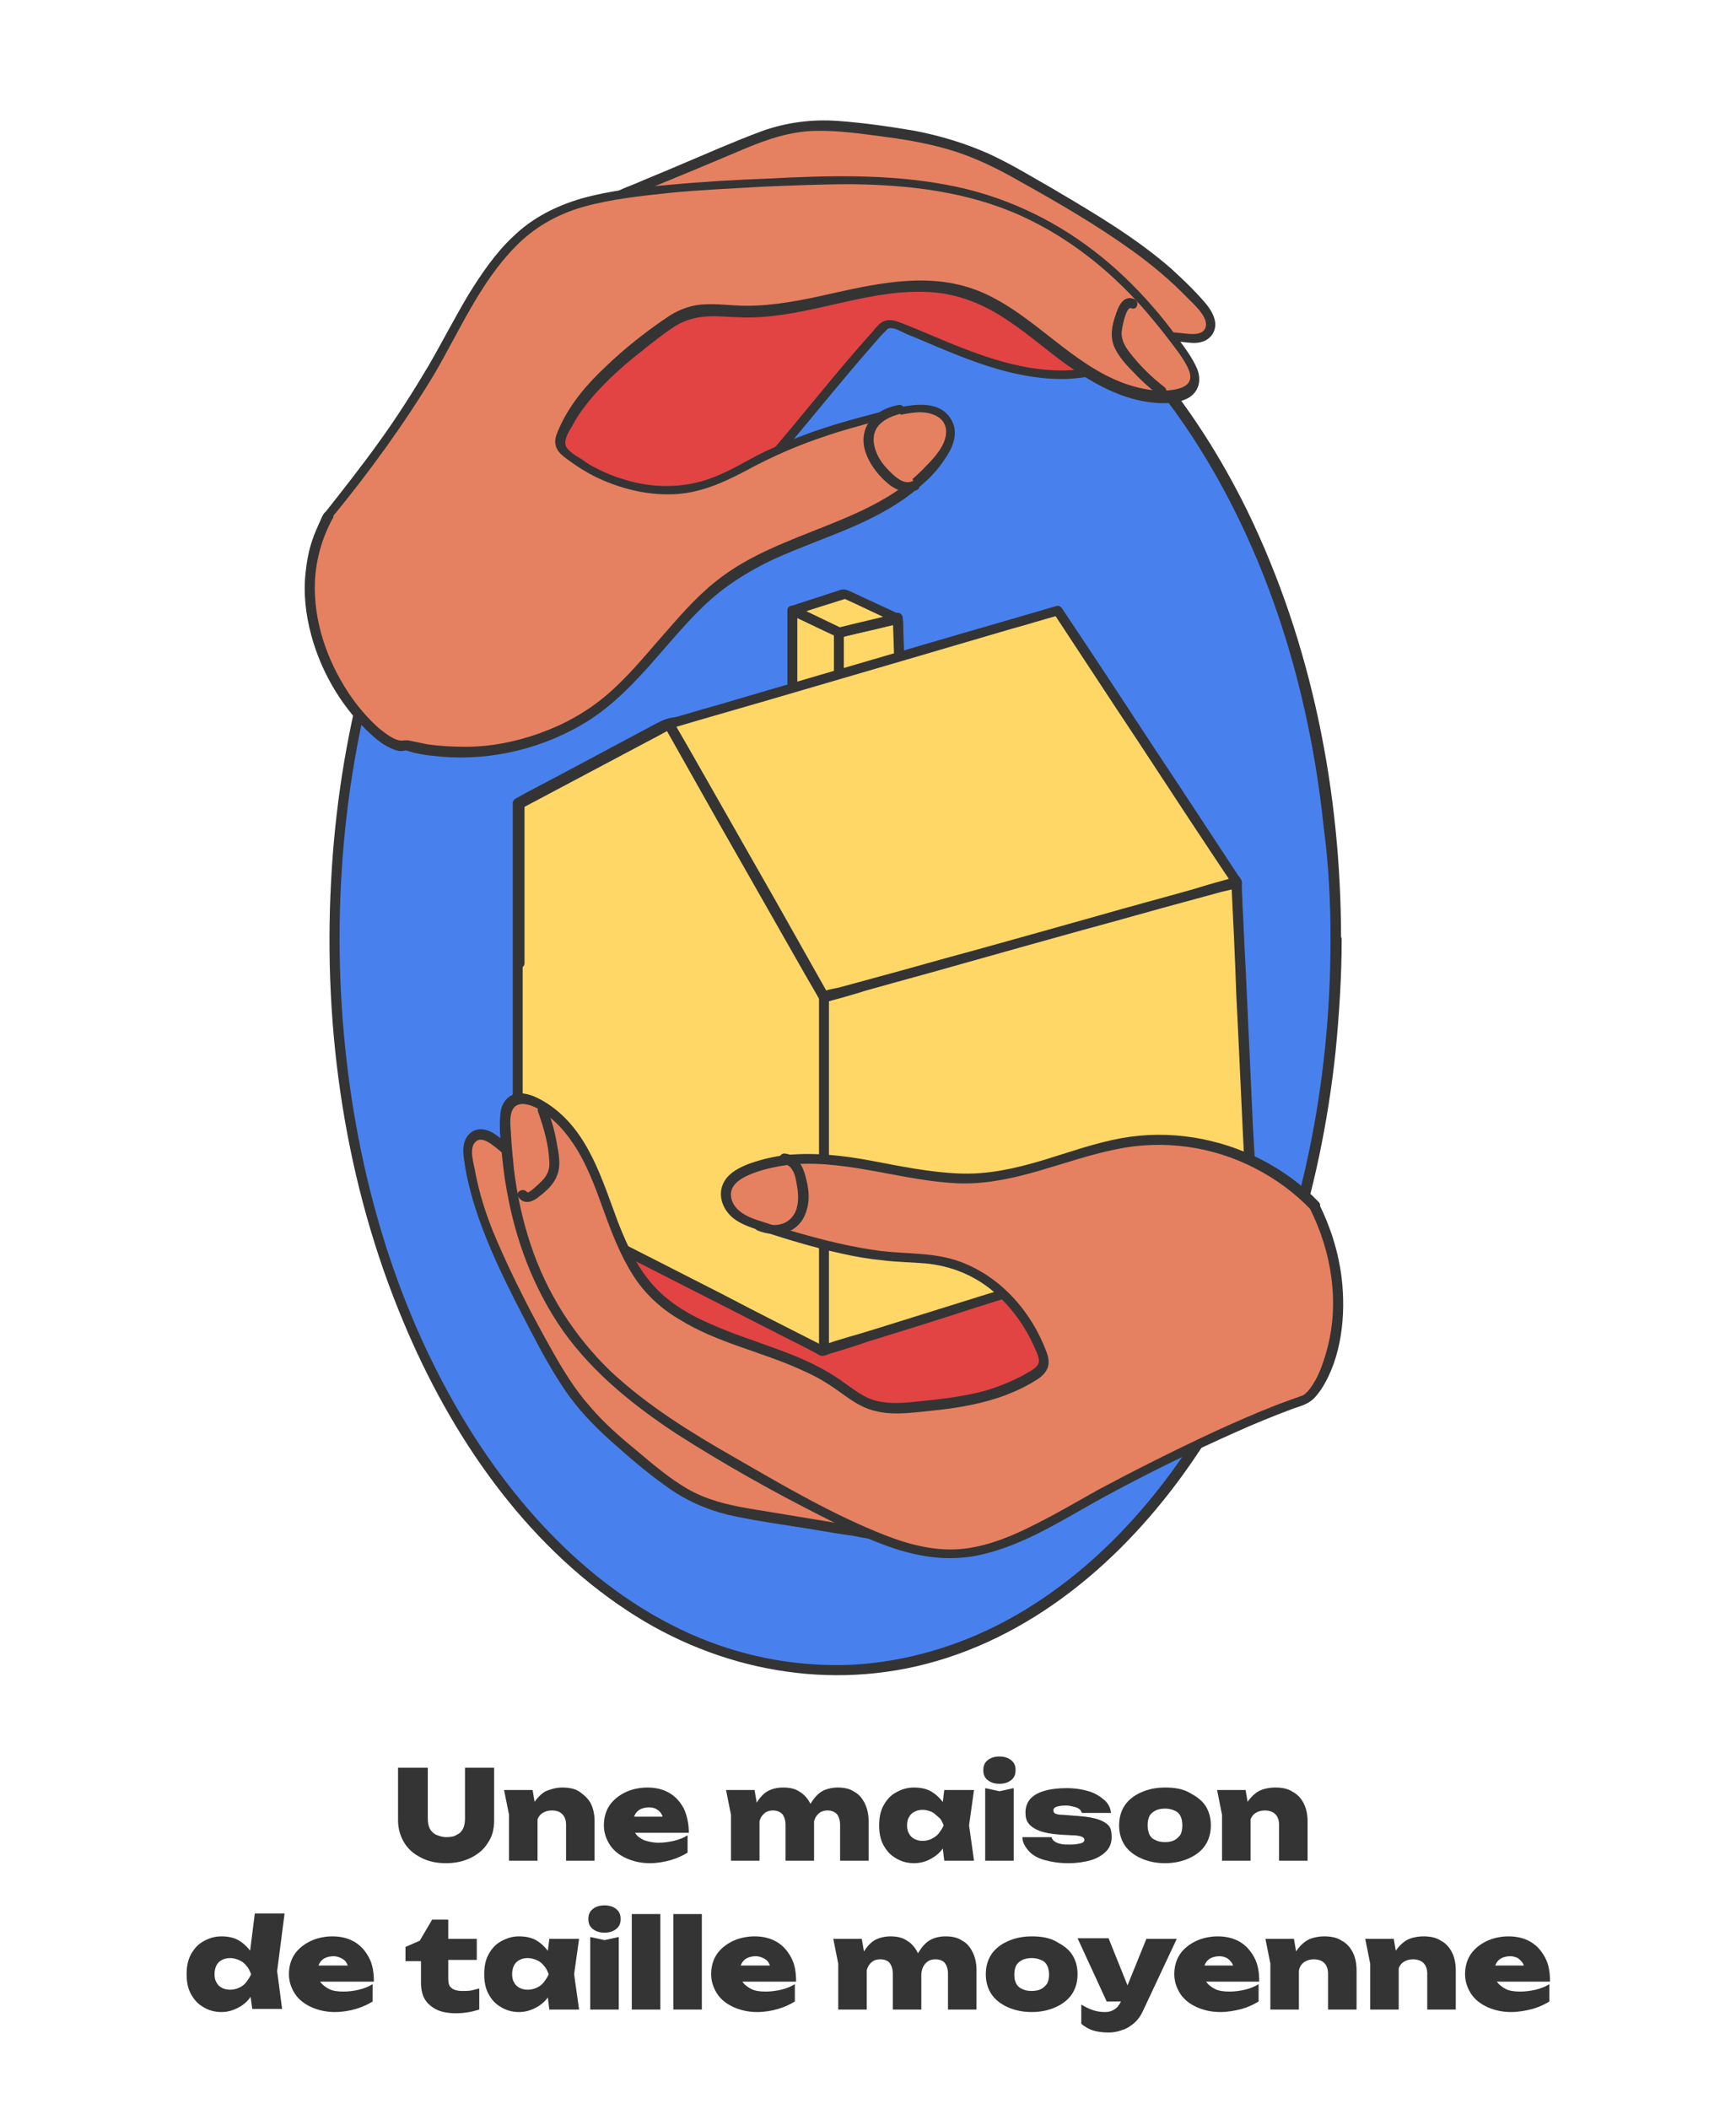<?xml version="1.0" encoding="UTF-8"?>
<!-- Generator: Adobe Illustrator 27.9.1, SVG Export Plug-In . SVG Version: 6.00 Build 0)  -->
<svg xmlns="http://www.w3.org/2000/svg" xmlns:xlink="http://www.w3.org/1999/xlink" version="1.1" id="Calque_1" x="0px" y="0px" viewBox="0 0 280 340" style="enable-background:new 0 0 280 340;" xml:space="preserve">
<style type="text/css">
	.st0{fill:#4881EE;}
	.st1{fill:#343434;}
	.st2{fill:#E24343;}
	.st3{fill:#E58161;}
	.st4{fill:#FED767;}
</style>
<g id="Calque_6">
	<ellipse class="st0" cx="134.7" cy="151.4" rx="80.7" ry="118"></ellipse>
	<path class="st1" d="M214.6,151.4c0,23.3-4.6,46.8-14.8,67.8c-8.3,17.1-20.7,33.1-37.7,42.2c-7.5,4-15.9,6.5-24.5,7   c-8.5,0.4-16.9-1.1-24.7-4.3c-17.4-7.2-30.8-22.1-39.9-38.3c-11.2-19.9-16.8-42.8-18-65.6c-1.2-23.5,2.3-47.5,11.2-69.3   c7.4-18,19-35.3,35.5-46.3c7.2-4.8,15.2-8.2,23.7-9.6c8.4-1.4,17.2-0.8,25.3,1.6c17.6,5.3,31.7,18.7,41.6,33.8   c12.2,18.7,18.9,40.8,21.2,63C214.3,139.4,214.6,145.4,214.6,151.4c0,1.1,1.7,1.1,1.7,0c0-23.7-4.7-47.6-15.1-69   c-8.5-17.3-21.2-33.5-38.4-42.7c-7.7-4.1-16.1-6.6-24.8-7.1c-8.8-0.5-17.6,1.1-25.7,4.5c-17.7,7.4-31.2,22.3-40.5,38.7   C60.4,96,54.6,119.1,53.4,142.1c-1.3,24.1,2.3,48.8,11.7,71.1c7.6,18.2,19.4,35.5,36.1,46.5c14.7,9.7,32.8,13.1,49.9,8.1   c18.1-5.3,32.6-18.9,42.7-34.4c12.4-18.9,19.2-41.3,21.6-63.7c0.6-6.1,1-12.2,1-18.3C216.3,150.3,214.6,150.3,214.6,151.4   L214.6,151.4z"></path>
</g>
<g id="Calque_1_00000035500014810659674630000016340722993151081141_">
	<path class="st2" d="M177,59.9c-5.5,1.3-11.3,0.5-16.7-1.1c-5.4-1.6-10.5-4.1-15.8-6.1c-0.4-0.2-0.9-0.3-1.3-0.2   c-0.5,0.1-0.8,0.4-1.2,0.7c-2,1.9-21.2,25.4-23.2,27.2L84.4,91.3L73.8,66.6l18-29.6l73.7,0.4C165.5,37.3,177,59.9,177,59.9z"></path>
	<path class="st1" d="M176.8,59.1c-7.3,1.7-14.7-0.3-21.6-3c-3.4-1.3-6.8-2.9-10.3-4.2c-1.4-0.5-2.4-0.4-3.4,0.7   c-0.2,0.2-0.4,0.4-0.6,0.7c-4.7,5.2-9.1,10.7-13.6,16.1c-2.3,2.7-4.5,5.4-6.8,8.1c-0.6,0.7-1.3,1.4-1.9,2.1c-0.3,0.4-0.1,0,0.1,0   c0,0-0.1,0-0.1,0c-0.2,0-0.4,0.1-0.6,0.2c-5.8,1.8-11.6,3.7-17.4,5.5l-10.3,3.3c-1.9,0.6-4,1.1-5.8,1.8c-0.1,0-0.2,0.1-0.3,0.1   l0.9,0.4c-3.1-7.2-6.2-14.4-9.2-21.6c-0.4-1-0.9-2.1-1.3-3.1V67c2-3.3,4-6.6,6.1-10c3.2-5.3,6.5-10.7,9.7-16   c0.7-1.2,1.5-2.4,2.2-3.7l-0.7,0.4c2.4,0,4.9,0,7.3,0l17.6,0.1c7.1,0,14.2,0.1,21.2,0.1l18.5,0.1l6,0c0.9,0,2,0.2,2.9,0   c0,0,0.1,0,0.1,0l-0.7-0.4c3.4,6.6,6.7,13.2,10.1,19.7c0.5,0.9,1,1.9,1.4,2.8c0.5,0.9,1.8,0.1,1.4-0.8c-3.4-6.6-6.7-13.2-10.1-19.7   c-0.5-0.9-1-1.9-1.4-2.8c-0.1-0.2-0.4-0.4-0.7-0.4c-2.1,0-4.2,0-6.3,0l-15.5-0.1c-6.5,0-13-0.1-19.5-0.1c-6.1,0-12.2-0.1-18.3-0.1   l-12-0.1c-0.6,0-1.3-0.1-2,0c-0.9,0.1-1.5,1.8-1.9,2.4c-3,4.9-6,9.9-9,14.8c-2.5,4.1-5,8.2-7.5,12.4c-0.3,0.4-0.4,0.7-0.3,1.2   c0.1,0.4,0.4,0.8,0.5,1.2c1,2.3,2,4.6,3,6.9c2.2,5.2,4.4,10.4,6.7,15.6c0.1,0.3,0.3,0.7,0.4,1c0.1,0.3,0.6,0.5,0.9,0.4   c4.6-1.4,9.1-2.9,13.7-4.3c6.3-2,12.7-4,19-6c0.6-0.2,1.2-0.3,1.7-0.6c0.5-0.2,0.9-0.6,1.2-1.1c2-2.2,3.9-4.5,5.8-6.8   c4.9-5.8,9.7-11.8,14.7-17.5c0.6-0.7,1.1-1.3,1.8-2c0.2-0.2,0.4-0.4,0.6-0.6c0.8-0.4,2.2,0.5,2.9,0.8c1.7,0.7,3.4,1.4,5,2.1   c6.7,2.8,13.6,5.4,21,5.2c1.7-0.1,3.4-0.3,5.1-0.7C178.2,60.4,177.8,58.9,176.8,59.1L176.8,59.1z"></path>
	<path class="st3" d="M189,54.3c1.1-0.1,2.1,0.2,3.2,0.2s2.3-0.2,2.8-1.1c0.8-1.3-0.2-2.9-1.2-4c-6.6-7.8-15.6-13.1-24.4-18.2   c-5-2.9-10-5.8-15.4-7.6c-4.3-1.4-8.9-2-13.4-2.6c-4.1-0.5-8.3-1.1-12.4-0.4c-3.2,0.5-6.2,1.8-9.1,3c-6.1,2.5-12.1,5-18.2,7.6   c-0.9,0.4-1.9,0.8-2.4,1.8"></path>
	<path class="st1" d="M189,55.1c1.8-0.2,3.5,0.6,5.2-0.1c1.4-0.6,2.1-2,1.7-3.5c-0.4-1.6-1.7-2.9-2.8-4.1c-1.3-1.4-2.7-2.7-4.1-4   c-5.7-5-12.3-8.9-18.9-12.8c-3.5-2-6.9-4.1-10.6-5.8c-3.8-1.7-7.8-2.9-11.9-3.7c-4.1-0.7-8.3-1.3-12.4-1.6   c-4.2-0.3-8.2,0.2-12.2,1.6c-4.6,1.7-9.1,3.7-13.6,5.6c-2.3,1-4.6,1.9-6.9,2.9c-1.6,0.7-3.7,1.2-4.7,2.9c-0.5,0.9,0.9,1.7,1.4,0.8   c0.4-0.7,1.1-1,1.7-1.3c1-0.4,1.9-0.8,2.9-1.2c1.8-0.8,3.6-1.5,5.5-2.3c3.7-1.5,7.4-3.1,11-4.6c3.6-1.5,7.2-2.7,11.1-2.8   c3.9-0.1,7.8,0.5,11.6,1c3.8,0.5,7.6,1.2,11.3,2.4c3.6,1.2,7,2.9,10.3,4.8c6.1,3.4,12.3,7,18,11.1c3.2,2.3,6.2,4.8,9,7.7   c1,1,3.5,3.2,2.8,4.8c-0.7,1.7-4,0.6-5.4,0.7C188,53.6,188,55.2,189,55.1L189,55.1L189,55.1z"></path>
	<path class="st3" d="M81.9,185.3c-0.9-0.4-1.6-1.2-2.4-1.7c-0.8-0.6-1.9-0.9-2.8-0.5c-1.2,0.6-1.3,2.4-1.1,3.8   c1.4,9.4,5.9,18,10.3,26.4c2.5,4.7,5,9.5,8.5,13.6c2.7,3.2,6,6,9.3,8.6c3,2.5,6,5,9.6,6.4c2.8,1.1,5.7,1.6,8.7,2.1   c6,1,12.1,2,18.1,3c0.9,0.2,2,0.3,2.7-0.2"></path>
	<path class="st1" d="M82.3,184.6c-1.5-0.8-2.5-2.2-4.3-2.5c-1.3-0.2-2.5,0.5-3,1.8c-0.5,1.3-0.2,2.7,0,4.1c0.3,1.9,0.8,3.8,1.3,5.6   c2.2,7.3,5.7,14.1,9.2,20.8c1.7,3.3,3.5,6.6,5.6,9.7c2.1,3.1,4.7,5.8,7.5,8.3c2.8,2.5,5.7,5,8.8,7.2c3,2.2,6.3,3.7,9.9,4.6   c4.4,1,8.9,1.6,13.3,2.3c2.3,0.4,4.6,0.8,6.9,1.1c1.8,0.3,3.9,1,5.7,0.1c0.9-0.5,0.1-1.8-0.8-1.4c-0.8,0.4-1.7,0.2-2.5,0.1   c-1-0.2-1.9-0.3-2.9-0.5c-1.8-0.3-3.6-0.6-5.4-0.9c-3.6-0.6-7.2-1.2-10.9-1.8c-3.5-0.6-6.8-1.4-9.9-3.2c-2.9-1.7-5.6-4-8.2-6.2   c-2.7-2.2-5.3-4.5-7.5-7.1c-2.3-2.6-4.1-5.5-5.8-8.5c-3.4-6-6.6-12.2-9.3-18.5c-1.5-3.5-2.7-7.2-3.4-11c-0.2-1.2-1-3.6,0.1-4.6   c1.3-1.3,3.6,1.4,4.7,2C82.4,186.4,83.2,185.1,82.3,184.6L82.3,184.6L82.3,184.6z"></path>
	<path class="st2" d="M94.1,186.8c5,1.6,9.2,5.2,12.6,9.1c3.5,4,6.3,8.4,9.5,12.6c0.2,0.3,0.5,0.7,0.9,0.8c0.4,0.2,0.9,0.1,1.3,0   c2.5-0.5,59.8-7.5,62.3-8l8.8,29.6c0,0-30.3,8.5-31,9.5c-0.7,1.1-26.1-7.4-26.1-7.4l-29.6-17.6"></path>
	<path class="st1" d="M93.9,187.5c5.6,1.9,9.9,6,13.6,10.5c2.1,2.6,3.9,5.3,5.9,8c0.8,1.2,1.7,2.6,2.7,3.6c0.8,0.7,1.6,0.7,2.6,0.5   c3.3-0.6,6.7-0.9,10.2-1.4c6.6-0.8,13.3-1.7,19.9-2.5c6.7-0.8,13.5-1.7,20.2-2.5c2.5-0.3,4.9-0.6,7.4-0.9c1.4-0.2,2.8-0.3,4.2-0.6   c0.1,0,0.2,0,0.4-0.1l-1-0.6c2.6,8.6,5.1,17.3,7.7,25.9c0.4,1.2,0.7,2.4,1.1,3.7l0.6-1c-6.2,1.7-12.4,3.5-18.6,5.4   c-3.5,1-7.1,2.1-10.5,3.3c-0.8,0.3-1.6,0.5-2.2,1c-0.4,0.3,0.1,0,0.2-0.1c0,0,0.1,0,0.1,0c-0.1-0.1-0.4,0-0.5,0   c-0.3,0-1-0.2-1.5-0.3c-7.5-1.7-14.9-4.3-22.2-6.7c-0.4-0.1-0.8-0.3-1.2-0.4c-0.1,0-0.2,0-0.2-0.1c-0.1,0,0.3,0.1,0.1,0   c-0.6-0.4-1.2-0.7-1.8-1.1c-3-1.8-6.1-3.6-9.1-5.4c-6.1-3.6-12.2-7.2-18.2-10.9c-0.1-0.1-0.2-0.1-0.4-0.2c-0.9-0.5-1.7,0.8-0.8,1.4   c5.3,3.2,10.7,6.3,16,9.5c3.4,2,6.8,4.1,10.2,6.1c1.2,0.7,2.5,1.7,3.9,2.2c7,2.4,14.1,4.7,21.2,6.5c1.3,0.3,2.7,0.7,4,0.9   c0.4,0,0.8,0.1,1.1-0.1c0.1,0,0.1-0.1,0.2-0.2c0.3-0.2,0,0-0.1,0c0.1,0,0.2-0.1,0.3-0.2c0.3-0.1,0.7-0.3,1.1-0.4   c0.6-0.2,1.3-0.5,1.9-0.7c1.8-0.6,3.6-1.2,5.4-1.7c7.1-2.2,14.3-4.2,21.5-6.2c0.1,0,0.3-0.1,0.4-0.1c0.4-0.1,0.7-0.6,0.6-1   c-2.6-8.6-5.1-17.3-7.7-25.9c-0.4-1.2-0.7-2.4-1.1-3.7c-0.1-0.4-0.5-0.6-1-0.6c-3.1,0.6-6.4,0.9-9.6,1.3   c-6.5,0.8-13.1,1.6-19.6,2.5c-6.8,0.8-13.5,1.7-20.3,2.5c-4.1,0.5-8.2,1-12.2,1.6c-0.2,0-0.3,0.1-0.5,0.1c-1.2,0.2-1.6-0.7-2.3-1.6   c-1.9-2.6-3.7-5.2-5.6-7.7c-3.4-4.5-7.3-8.9-12.4-11.6c-1.2-0.6-2.4-1.2-3.7-1.6C93.3,185.7,92.9,187.2,93.9,187.5L93.9,187.5   L93.9,187.5z"></path>
	<polyline class="st4" points="127.8,98.4 127.8,115.4 127.8,116.4 135.3,119.7 135.9,99.3 127.8,98.4  "></polyline>
	<path class="st1" d="M127,98.4v18.1c0,0.3,0.1,0.6,0.4,0.7c2.5,1.1,5,2.2,7.5,3.2c0.5,0.2,1.2,0,1.2-0.7c0.2-5.9,0.3-11.9,0.5-17.8   c0-0.8,0-1.7,0.1-2.5c0-0.5-0.4-0.7-0.8-0.8c-2.7-0.3-5.4-0.6-8.1-0.9c-1-0.1-1,1.5,0,1.6c2.7,0.3,5.4,0.6,8.1,0.9l-0.8-0.8   c-0.2,5.9-0.3,11.9-0.5,17.8c0,0.8,0,1.7-0.1,2.5c0.4-0.2,0.8-0.5,1.2-0.7c-2.5-1.1-5-2.2-7.5-3.2l0.4,0.7V98.4   C128.6,97.4,127,97.4,127,98.4L127,98.4L127,98.4z"></path>
	<polygon class="st4" points="135.3,119.7 135.3,102 144.8,99.7 145.4,116.9  "></polygon>
	<path class="st1" d="M136.1,119.7V102l-0.6,0.8c3.2-0.8,6.3-1.5,9.5-2.3l-1-0.8c0.2,5,0.3,10,0.5,15c0,0.7,0,1.5,0.1,2.2l0.6-0.8   c-3.4,0.9-6.7,1.8-10.1,2.8c-1,0.3-0.6,1.8,0.4,1.5c3.4-0.9,6.7-1.8,10.1-2.8c0.3-0.1,0.6-0.4,0.6-0.8c-0.2-5-0.3-10-0.5-15   c0-0.7,0-1.5-0.1-2.2c0-0.5-0.5-0.9-1-0.8c-3.2,0.8-6.3,1.5-9.5,2.3c-0.3,0.1-0.6,0.4-0.6,0.8v17.7   C134.5,120.7,136.1,120.7,136.1,119.7L136.1,119.7z"></path>
	<polygon class="st4" points="127.8,98.4 135.3,102 144.8,99.7 136.2,95.7  "></polygon>
	<path class="st1" d="M127.4,99.1c2.4,1.1,4.8,2.3,7.2,3.4c0.3,0.2,0.6,0.3,1,0.3c0.4-0.1,0.8-0.2,1.1-0.3l4.8-1.1   c1.2-0.3,2.4-0.6,3.5-0.8c0.6-0.2,0.8-1.2,0.2-1.5c-2.5-1.2-5-2.3-7.5-3.5c-0.7-0.3-1.3-0.7-2.1-0.5l-4.3,1.4   c-1.2,0.4-2.5,0.8-3.7,1.2c-1,0.3-0.6,1.8,0.4,1.5c2.8-0.9,5.6-1.8,8.5-2.7l-0.6-0.1c2.9,1.3,5.7,2.7,8.6,4l0.2-1.5   c-3.2,0.8-6.3,1.5-9.5,2.3l0.6,0.1c-2.5-1.2-5-2.4-7.5-3.6C127.3,97.3,126.5,98.6,127.4,99.1z"></path>
	<polygon class="st4" points="132.9,217.8 202,196.2 199.5,142.2 180,126 155.2,109.9 107.9,116.8 83.7,129.6 83.7,159.4    83.7,192.8  "></polygon>
	<path class="st1" d="M133.1,218.5c2.3-0.7,4.6-1.4,6.9-2.2c5.5-1.7,11-3.4,16.5-5.2c6.6-2.1,13.3-4.2,19.9-6.2   c5.8-1.8,11.5-3.6,17.3-5.4c2.8-0.9,5.7-1.6,8.4-2.6c0,0,0.1,0,0.1,0c0.3-0.1,0.6-0.4,0.6-0.8c-0.2-4.7-0.4-9.4-0.7-14.2   c-0.4-8.7-0.8-17.3-1.2-26c-0.2-3.3-0.3-6.7-0.5-10c0-1-0.1-1.9-0.1-2.9c0-0.4,0-1-0.2-1.3c-0.3-0.6-1.2-1-1.7-1.4l-3.9-3.3   c-3.3-2.8-6.7-5.5-10-8.3c-1.4-1.2-2.9-2.6-4.4-3.6c-2.3-1.5-4.6-3-7-4.5c-3.7-2.4-7.3-4.7-11-7.1c-1.5-1-2.9-1.9-4.4-2.9   c-0.7-0.5-1.4-1-2.2-1.4c-0.4-0.2-0.8-0.1-1.3-0.1c-0.9,0.1-1.8,0.3-2.7,0.4c-3.3,0.5-6.7,1-10,1.4c-8.5,1.2-16.9,2.4-25.4,3.7   c-2.6,0.4-5.1,0.7-7.7,1.1c-1.2,0.2-2.1,0.7-3.2,1.3c-6.8,3.6-13.6,7.3-20.5,10.9c-0.5,0.3-1.1,0.6-1.6,0.9   c-0.2,0.1-0.4,0.4-0.4,0.7v27.5c0,7.7,0,15.5,0,23.2v12.5c0,0.3,0.1,0.6,0.4,0.7c5.5,2.8,11.1,5.6,16.6,8.5   c8.8,4.5,17.7,9,26.5,13.5c2,1,4,2,6,3.1c0.9,0.5,1.7-0.9,0.8-1.4c-5.5-2.8-11.1-5.6-16.6-8.5c-8.8-4.5-17.7-9-26.5-13.5   c-2-1-4-2-6-3.1l0.4,0.7v-63.2l-0.4,0.7c4.4-2.4,8.9-4.7,13.3-7.1c2.8-1.5,5.6-3,8.4-4.5c0.7-0.4,1.5-0.8,2.2-1.2   c0.2-0.1,0.5-0.1,0.1-0.1c0.1,0,0.2,0,0.3,0c1.5-0.1,3-0.4,4.5-0.6c2.9-0.4,5.7-0.8,8.6-1.2c7-1,14-2,21-3l8.5-1.2   c1.4-0.2,2.9-0.3,4.3-0.6c0.1,0,0.1,0,0.2,0l-0.6-0.1c6.7,4.4,13.5,8.8,20.2,13.1c1.3,0.9,2.6,1.7,3.9,2.6c0.2,0.1,0.4,0.3,0.6,0.4   c-0.4-0.3,0.4,0.3,0.5,0.4c3.3,2.7,6.6,5.5,9.9,8.2c3,2.5,6,5,9,7.5l-0.2-0.6c0.3,6.1,0.6,12.1,0.8,18.2c0.5,9.7,0.9,19.4,1.4,29.1   c0.1,2.2,0.2,4.4,0.3,6.6l0.6-0.8c-2.3,0.7-4.6,1.4-6.9,2.2c-5.5,1.7-11,3.4-16.5,5.2c-6.6,2.1-13.3,4.2-19.9,6.2   c-5.8,1.8-11.5,3.6-17.3,5.4c-2.8,0.9-5.7,1.6-8.4,2.6c0,0-0.1,0-0.1,0C131.7,217.3,132.1,218.9,133.1,218.5L133.1,218.5z"></path>
	<polyline class="st4" points="107.9,116.8 83.7,129.6 83.7,155.3  "></polyline>
	<path class="st1" d="M107.5,116.1c-7,3.7-14.1,7.5-21.1,11.2c-1,0.5-2,1.1-3,1.6c-0.2,0.1-0.4,0.4-0.4,0.7v25.7c0,1,1.6,1,1.6,0   v-25.7l-0.4,0.7c7-3.7,14.1-7.5,21.1-11.2c1-0.5,2-1.1,3-1.6C109.2,117,108.4,115.6,107.5,116.1L107.5,116.1L107.5,116.1z"></path>
	<path class="st1" d="M132.1,161.1v56.7c0,1,1.6,1,1.6,0v-56.7C133.7,160,132.1,160,132.1,161.1L132.1,161.1z"></path>
	<polygon class="st4" points="107.9,116.8 132.9,160.8 199.5,142.2 170.7,98.4  "></polygon>
	<path class="st1" d="M107.2,117.2c2.8,5,5.6,9.9,8.4,14.9c4.5,7.9,9,15.8,13.5,23.7c1,1.8,2.1,3.6,3.1,5.4c0.2,0.3,0.6,0.5,0.9,0.4   c2.2-0.6,4.4-1.2,6.6-1.9c5.3-1.5,10.6-2.9,15.8-4.4c6.4-1.8,12.8-3.6,19.3-5.4c5.6-1.5,11.1-3.1,16.7-4.6c1.8-0.5,3.7-1,5.5-1.5   c0.9-0.2,1.8-0.4,2.6-0.7c0,0,0.1,0,0.1,0c0.5-0.1,0.8-0.7,0.5-1.2c-3.3-5-6.5-9.9-9.8-14.9c-5.2-7.8-10.3-15.7-15.5-23.5   c-1.2-1.8-2.4-3.6-3.6-5.4c-0.2-0.3-0.5-0.5-0.9-0.4c-7.1,2.1-14.2,4.1-21.3,6.2c-11.3,3.3-22.6,6.6-33.8,9.9   c-2.6,0.7-5.1,1.5-7.7,2.2c-1,0.3-0.6,1.8,0.4,1.5c7.1-2.1,14.2-4.1,21.3-6.2c11.3-3.3,22.6-6.6,33.8-9.9c2.6-0.7,5.1-1.5,7.7-2.2   l-0.9-0.4c3.3,5,6.5,9.9,9.8,14.9c5.2,7.8,10.3,15.7,15.5,23.5c1.2,1.8,2.4,3.6,3.6,5.4l0.5-1.2c-2.2,0.6-4.4,1.2-6.6,1.9   c-5.3,1.5-10.6,2.9-15.8,4.4c-6.4,1.8-12.8,3.6-19.3,5.4c-5.6,1.5-11.1,3.1-16.7,4.6c-1.8,0.5-3.7,1-5.5,1.5   c-0.8,0.2-1.9,0.3-2.6,0.7c0,0-0.1,0-0.1,0l0.9,0.4c-2.8-5-5.6-9.9-8.4-14.9c-4.5-7.9-9-15.8-13.5-23.7c-1-1.8-2.1-3.6-3.1-5.4   C108.1,115.5,106.7,116.3,107.2,117.2L107.2,117.2z"></path>
	<path class="st3" d="M52.9,82.9c6.7-8.2,13-16.8,18.2-26.1c4.5-8,8.6-17,16.5-21.7c4.4-2.6,9.5-3.5,14.5-4.2   c7.1-0.9,14.2-1.3,21.3-1.6c13-0.6,26.5-1,38.7,3.7c12.2,4.6,22.2,14,29.3,25c0.8,1.2,1.5,2.6,1,3.9c-0.5,1.2-2,1.7-3.4,1.9   c-6.4,0.7-12.5-2.8-17.6-6.6c-5.1-3.9-10.1-8.4-16.2-10.2c-11.7-3.4-23.9,3.6-36,3.2c-2.7-0.1-5.4-0.6-8,0.2   c-2.1,0.6-3.9,2-5.7,3.3c-5.9,4.5-12,9.3-14.9,16.1c-0.3,0.6-0.5,1.3-0.3,2c0.2,0.7,0.7,1.2,1.3,1.6c6.3,4.9,14.9,7.2,22.4,4.7   c2.9-1,5.5-2.6,8.2-4c7-3.6,14.6-5.7,22.2-7.6c1.6-0.4,3.3-0.8,4.9-0.5c1.6,0.2,3.3,1.3,3.7,2.9c0.4,1.6-0.4,3.2-1.3,4.6   c-3.9,5.6-10.3,9-16.6,11.6c-6.3,2.6-13,4.7-18.5,8.8c-7.1,5.2-11.7,13.2-18.5,18.9c-8.9,7.5-21.6,10.4-32.9,7.5   C61,121.9,42.6,101.1,52.9,82.9L52.9,82.9L52.9,82.9z"></path>
	<path class="st1" d="M53.5,83.5c6-7.3,11.6-15,16.5-23.1c4.1-7,7.4-14.8,13.1-20.6c3-3.1,6.7-5.2,10.8-6.4   c4.6-1.3,9.4-1.8,14.1-2.3c5-0.5,10.1-0.7,15.1-1c4.7-0.2,9.5-0.4,14.2-0.4c9.3,0.1,18.8,1.2,27.4,5.1c7.5,3.4,14.1,8.6,19.6,14.8   c1.4,1.6,2.8,3.3,4.1,5c1.2,1.6,2.7,3.4,3.4,5.2c1,2.8-2.3,3.1-4.2,3.2c-2.2,0-4.3-0.5-6.3-1.2c-8.4-3.1-14.1-10.5-22.1-14.3   c-8.2-3.9-16.9-2-25.4-0.1c-4.4,1-8.9,1.9-13.4,1.9c-2.4,0-4.8-0.4-7.3-0.2c-2.1,0.2-4,1-5.7,2.2c-3.4,2.3-6.8,5-9.8,7.9   c-3,2.8-5.7,6-7.4,9.8c-0.4,0.9-0.8,1.8-0.6,2.7c0.2,1,0.9,1.6,1.7,2.2c1.6,1.2,3.3,2.3,5.2,3.2c3.7,1.7,7.7,2.7,11.8,2.6   c4.4-0.1,8.2-1.8,12-3.8c4.2-2.3,8.6-4.2,13.2-5.7c2.3-0.8,4.7-1.4,7.1-2.1c2.3-0.6,4.7-1.4,7.1-1.6c2-0.2,4.9,0.5,4.9,3.1   c0,2.1-1.8,4.1-3.2,5.5c-5.9,6.4-14.6,8.9-22.4,12.2c-4.1,1.7-8,3.6-11.5,6.4c-3.3,2.6-6.1,5.9-8.9,9.1c-2.8,3.2-5.5,6.5-8.8,9.3   c-3.2,2.7-6.8,4.7-10.7,6.1c-3.9,1.4-7.9,2.2-12,2.2c-2.1,0-4.1-0.1-6.2-0.4c-1-0.2-1.9-0.4-2.9-0.6c-0.4-0.1-0.9,0-1.1,0   c-1.2,0.1-2.8-1.2-3.8-2c-1.9-1.7-3.5-3.6-4.9-5.7c-3.5-5.3-5.7-11.7-5.4-18.1c0.2-3.6,1.2-7,2.9-10.1l-0.5,0.4l0,0   c1-0.2,0.6-1.7-0.4-1.5c-0.7,0.1-1,1.4-1.3,1.9c-0.4,0.9-0.8,1.8-1.1,2.7c-0.6,1.7-0.9,3.4-1.1,5.2c-0.4,3.4,0,6.9,0.9,10.2   c1.5,5.6,4.6,11.1,8.8,15.2c1.3,1.3,2.9,2.7,4.7,3.3c0.3,0.1,0.6,0.2,0.9,0.2c0.3,0,0.6-0.1,0.9-0.1c0,0,0.8,0.2,1,0.3   c0.5,0.1,0.9,0.2,1.4,0.3c1.1,0.2,2.2,0.3,3.3,0.4c8.2,0.7,16.7-1.4,23.7-5.8c7.5-4.8,12.2-12.3,18.5-18.4   c3.3-3.2,7.1-5.6,11.3-7.6c4.2-1.9,8.5-3.4,12.7-5.2c3.9-1.7,7.7-3.7,10.9-6.5c1.6-1.3,3-2.8,4.1-4.5c1.2-1.7,2.1-3.8,1.3-5.8   c-1.9-4.4-7.7-2.8-11.2-1.9c-4.7,1.2-9.5,2.5-14,4.3c-2.2,0.9-4.4,1.8-6.5,2.9c-2.1,1.1-4.1,2.3-6.3,3.2c-4.2,1.8-8.8,2.1-13.2,1.1   c-2.1-0.5-4.2-1.2-6.1-2.2c-0.9-0.4-1.7-0.9-2.5-1.5c-0.8-0.5-2.5-1.4-2.7-2.4c-0.2-1,0.7-2.4,1.2-3.2c0.5-1,1.1-1.9,1.8-2.8   c1.3-1.8,2.8-3.3,4.3-4.8c1.6-1.5,3.2-2.9,4.9-4.2c1.7-1.4,3.5-2.8,5.3-4c2.2-1.4,4.5-1.8,7.1-1.7c2.4,0.1,4.7,0.3,7.1,0.1   c9.1-0.6,17.9-4.6,27.2-4c4.6,0.3,8.7,2,12.5,4.6c3.8,2.5,7.1,5.6,10.9,8.1c3.7,2.5,7.8,4.6,12.3,5.1c1.9,0.2,4.1,0.2,5.8-0.7   c1.8-1,2.2-2.9,1.5-4.7c-0.8-1.9-2.2-3.7-3.4-5.3c-1.2-1.7-2.5-3.3-3.9-4.9c-2.8-3.2-5.9-6.2-9.3-8.8c-7-5.4-15.1-9.1-23.8-10.7   c-9.6-1.8-19.4-1.5-29-1c-5.2,0.2-10.5,0.5-15.7,1c-4.7,0.4-9.6,0.9-14.2,2.2c-4.1,1.2-7.9,3.1-11,6.1c-2.9,2.7-5.2,6.1-7.3,9.5   c-2.2,3.7-4.2,7.6-6.4,11.4c-2.5,4.2-5.1,8.3-8,12.3c-2.8,3.9-5.8,7.7-8.8,11.5C51.7,83.1,52.8,84.3,53.5,83.5L53.5,83.5z"></path>
	<path class="st3" d="M145.1,66c-1.9,0.3-3.9,1.4-4.7,3.2c-0.6,1.3-0.4,2.8,0.1,4.1c0.5,1.3,1.5,2.4,2.5,3.4c0.6,0.6,1.2,1.2,2,1.5   c0.8,0.3,1.7,0.4,2.4,0.1"></path>
	<path class="st1" d="M144.9,65.3c-1.6,0.3-3.3,1-4.4,2.3c-1.3,1.5-1.5,3.5-0.9,5.3c0.6,1.8,1.8,3.4,3.2,4.7   c1.4,1.3,3.2,2.2,5.1,1.4c0.9-0.4,0.1-1.8-0.8-1.4c-1.4,0.6-2.8-0.8-3.7-1.7c-1-1-1.9-2.2-2.3-3.7c-0.4-1.4-0.2-2.8,0.8-3.8   c0.9-0.9,2.2-1.4,3.4-1.7C146.3,66.6,145.9,65.1,144.9,65.3L144.9,65.3L144.9,65.3z"></path>
	<path class="st3" d="M182.7,49c-0.4-0.2-0.9,0-1.2,0.3c-0.3,0.3-0.5,0.7-0.6,1.2c-0.6,1.6-1.1,3.4-0.6,5c0.2,0.7,0.7,1.3,1.1,1.9   c1.7,2.2,3.7,4.2,5.9,5.9"></path>
	<path class="st1" d="M182.9,48.2c-1.8-0.7-2.6,1.4-3,2.7c-0.6,1.7-0.9,3.5-0.1,5.2c0.7,1.5,2,2.9,3.2,4.1c1.2,1.3,2.6,2.5,4,3.6   c0.8,0.6,1.6-0.8,0.8-1.4c-2.1-1.6-4.1-3.6-5.7-5.7c-0.9-1.2-1.4-2.3-1.1-3.8c0.1-0.6,0.7-3.6,1.5-3.2   C183.4,50.1,183.9,48.6,182.9,48.2L182.9,48.2L182.9,48.2z"></path>
	<path class="st3" d="M212.1,194.4c-7.5-7.9-19-11.8-29.8-10.3c-8.1,1.2-15.7,5.2-23.9,5.9c-6.4,0.5-12.7-1.1-19-2.2   s-13-1.6-18.9,0.9c-1.4,0.6-2.8,1.5-3.3,3c-0.4,1.5,0.3,3.1,1.5,4.1c1.2,1,2.7,1.5,4.1,2c6.9,2.3,14,4.4,21.3,5   c2.8,0.2,5.7,0.2,8.5,0.9c7.2,1.7,12.9,7.8,15.4,14.7c0.2,0.6,0.4,1.3,0.2,1.9c-0.2,0.6-0.7,1-1.2,1.4c-5.7,3.9-12.9,4.7-19.7,5.4   c-2,0.2-4.1,0.4-6.1-0.2c-2.4-0.7-4.4-2.4-6.4-3.8c-9.4-6.3-22.5-6.8-30.1-15.3c-4-4.5-5.7-10.5-7.8-16.1   c-2.1-5.6-5.2-11.4-10.6-13.9c-1.1-0.5-2.6-0.9-3.6-0.2c-1.1,0.8-1.2,2.3-1.2,3.6c0.2,12.2,3.5,24.5,10.9,34.2   c7.4,9.7,18.2,16,28.8,22c5.8,3.3,11.6,6.5,17.7,9.2c4.3,2,8.8,3.7,13.6,3.8c8.6,0.2,16.3-4.9,23.8-9c8.7-4.8,24.5-12.6,33.9-15.8   C213.6,224.7,220.2,210.1,212.1,194.4L212.1,194.4L212.1,194.4z"></path>
	<path class="st1" d="M212.7,193.8c-5.4-5.6-12.6-9.2-20.2-10.4c-3.8-0.6-7.7-0.6-11.6,0.1c-4.4,0.8-8.5,2.3-12.8,3.6   c-4.4,1.3-8.8,2.3-13.4,2.1c-4.9-0.2-9.6-1.2-14.4-2.1c-4.3-0.8-8.8-1.3-13.2-0.9c-2.1,0.2-4.2,0.7-6.2,1.4   c-1.6,0.6-3.4,1.5-4.2,3.1c-0.8,1.6-0.4,3.4,0.6,4.7c1.1,1.5,2.9,2.2,4.7,2.8c4.5,1.5,9.1,2.9,13.7,3.9c2.2,0.5,4.5,0.9,6.7,1.1   c2.3,0.3,4.6,0.3,6.9,0.5c4.1,0.4,7.8,1.9,10.9,4.5c2.8,2.4,5,5.4,6.5,8.7c0.3,0.7,1.1,2.1,0.8,2.9c-0.3,0.9-1.8,1.5-2.6,2   c-1.9,1-3.9,1.8-5.9,2.4c-4,1.1-8.3,1.5-12.4,1.9c-2.3,0.2-4.7,0.2-6.8-0.8c-1.8-0.9-3.3-2.2-5-3.3c-6.1-4-13.4-5.5-20.1-8.5   c-3.3-1.4-6.4-3.2-8.9-5.8c-2.9-3-4.6-6.8-6.1-10.6c-2.6-6.9-4.8-14.8-11.3-19.1c-1.4-0.9-3.2-1.9-5-1.7c-1.7,0.3-2.6,1.8-2.7,3.4   c-0.2,1.9,0,4,0.2,5.9c0.2,2,0.4,4,0.8,6.1c1.4,8.2,4.4,16.2,9.2,23c4.8,6.7,11.3,11.9,18.1,16.4c7.5,4.8,15.3,9.2,23.2,13.2   c7.9,4,16.3,8.3,25.4,6.5c7.9-1.6,14.7-6.4,21.7-10.1c6.5-3.5,13.1-6.7,19.8-9.7c3.1-1.4,6.3-2.7,9.5-3.9c0.9-0.3,2-0.6,2.8-1.2   c0.7-0.5,1.2-1.2,1.7-1.9c3.3-5.1,4-12,3.3-17.9c-0.5-4.2-1.8-8.3-3.7-12.1l-0.5,1.2h0c1-0.2,0.6-1.7-0.4-1.5l0,0   c-0.5,0.1-0.7,0.8-0.5,1.2c3.5,7,4.8,15.2,2.7,22.8c-0.6,2.2-1.4,4.5-2.8,6.3c-0.4,0.5-0.9,1-1.4,1.1c-1.4,0.5-2.8,1-4.1,1.5   c-6.6,2.6-13.1,5.7-19.5,8.9c-3,1.5-5.9,3-8.9,4.6c-3.4,1.9-6.8,3.9-10.2,5.6c-3.7,1.9-7.5,3.5-11.6,4c-4.4,0.5-8.7-0.6-12.8-2.2   c-8.4-3.3-16.4-8-24.2-12.5c-7-4-14-8.3-20-13.9c-5.9-5.7-10.3-12.6-12.9-20.4c-1.3-3.9-2.2-8-2.7-12.1c-0.2-2-0.4-4-0.5-6   c-0.1-1.5-0.5-4.4,1.7-4.6c1.8-0.1,3.8,1.4,5,2.5c1.4,1.2,2.5,2.6,3.5,4.1c2.1,3.2,3.4,6.8,4.7,10.4c1.3,3.6,2.7,7.3,4.8,10.6   c1.9,3,4.5,5.4,7.6,7.2c6,3.7,13,5.1,19.4,8c1.6,0.7,3.2,1.5,4.7,2.5c1.6,1,3.1,2.3,4.8,3.2c3.8,2.1,8,1.3,12.1,0.9   c3.9-0.4,7.9-1.1,11.6-2.5c1.8-0.7,3.7-1.6,5.3-2.7c1.5-1.1,1.9-2.4,1.2-4.2c-2.4-6.5-7.4-12.2-14-14.6c-4.1-1.5-8.5-1.2-12.7-1.7   c-4.6-0.6-9.1-1.7-13.6-3c-2.1-0.6-4.3-1.3-6.4-2c-1.8-0.6-4-1.7-4.2-3.9c-0.2-2.1,2.3-3.2,4-3.8c2-0.7,4.2-1.1,6.3-1.3   c9-0.6,17.7,2.8,26.7,3.1c8.8,0.2,16.7-3.8,25.1-5.5c7.6-1.6,15.6-0.5,22.5,3.1c3.3,1.7,6.3,3.9,8.9,6.6   C212.3,195.7,213.4,194.5,212.7,193.8L212.7,193.8z"></path>
	<path class="st1" d="M122.2,198.4c1.5,0.6,3.4,0.8,4.9,0.2c1.5-0.6,2.6-1.9,3-3.5c0.6-1.8,0.3-3.7-0.2-5.5   c-0.4-1.6-1.4-3.4-3.2-3.6c-0.4-0.1-0.8,0.1-1,0.6c-0.1,0.4,0.1,0.9,0.6,1c1.4,0.2,1.9,1.6,2.1,2.8c0.3,1.4,0.5,3,0.1,4.4   c-0.3,1.1-1.1,2.1-2.3,2.5c-1.2,0.4-2.6,0.2-3.8-0.3C121.7,196.5,121.3,198,122.2,198.4L122.2,198.4L122.2,198.4z"></path>
	<path class="st3" d="M84.3,192.6c0.2,0.4,0.7,0.5,1.1,0.4s0.7-0.4,1-0.6c1.2-1,2.6-2.1,2.9-3.7c0.1-0.7,0.1-1.3,0-2   c-0.3-2.6-0.8-5.1-1.8-7.6"></path>
	<path class="st1" d="M83.6,193c1,1.4,2.5,0.7,3.5-0.2c1.2-0.9,2.3-2,2.8-3.4c0.6-1.6,0.2-3.5-0.1-5.1c-0.3-1.8-0.8-3.6-1.5-5.4   c-0.4-1-1.9-0.5-1.5,0.4c0.9,2.5,1.7,5.3,1.8,8c0.1,1.2-0.3,2.2-1.2,3.1c-0.2,0.2-2.2,2.2-2.4,1.8C84.4,191.4,83,192.2,83.6,193   L83.6,193L83.6,193z"></path>
</g>
<g>
	<path class="st1" d="M69,293.2c0,0.6,0.1,1.2,0.3,1.6c0.2,0.4,0.6,0.8,1,1c0.5,0.2,1,0.4,1.7,0.4c0.7,0,1.3-0.1,1.7-0.4   c0.5-0.2,0.8-0.6,1-1c0.2-0.4,0.3-1,0.3-1.6V285h4.7v8.5c0,1.4-0.3,2.6-1,3.6c-0.6,1-1.5,1.8-2.7,2.4c-1.2,0.6-2.5,0.9-4.1,0.9   c-1.5,0-2.9-0.3-4-0.9c-1.2-0.6-2.1-1.4-2.7-2.4c-0.6-1-1-2.2-1-3.6V285H69V293.2z"></path>
	<path class="st1" d="M81.3,288.6h4.6l0.8,4.7v6.7h-4.6v-7.4L81.3,288.6z M90.7,288.2c1.1,0,2.1,0.2,2.8,0.7s1.4,1.1,1.8,1.9   s0.6,1.8,0.6,2.8v6.4h-4.6v-5.8c0-0.7-0.2-1.3-0.6-1.7c-0.4-0.4-0.9-0.6-1.7-0.6c-0.5,0-0.9,0.1-1.3,0.3c-0.4,0.2-0.7,0.5-0.9,0.9   s-0.3,0.9-0.3,1.4l-1.4-0.7c0.2-1.2,0.5-2.3,1-3.1c0.5-0.8,1.2-1.5,1.9-1.9C89,288.4,89.8,288.2,90.7,288.2z"></path>
	<path class="st1" d="M104.8,300.4c-1.4,0-2.7-0.3-3.8-0.8c-1.1-0.5-2-1.2-2.6-2.1c-0.6-0.9-1-2-1-3.2c0-1.2,0.3-2.3,0.9-3.2   c0.6-0.9,1.5-1.6,2.5-2.1s2.3-0.8,3.6-0.8c1.4,0,2.6,0.3,3.6,0.9c1,0.6,1.7,1.4,2.3,2.5c0.5,1.1,0.8,2.4,0.8,3.9h-10v-2.6h7.3   l-1.3,0.9c-0.1-0.5-0.2-1-0.4-1.3c-0.2-0.4-0.5-0.6-0.8-0.8s-0.8-0.3-1.2-0.3c-0.5,0-1,0.1-1.4,0.3s-0.7,0.5-0.9,0.9   c-0.2,0.4-0.3,0.8-0.3,1.3c0,0.7,0.1,1.3,0.4,1.7c0.3,0.5,0.8,0.8,1.4,1.1c0.6,0.2,1.4,0.4,2.3,0.4c0.8,0,1.6-0.1,2.5-0.3   c0.8-0.2,1.6-0.5,2.2-0.9v2.8c-0.8,0.5-1.7,0.9-2.7,1.2C107.1,300.2,106,300.4,104.8,300.4z"></path>
	<path class="st1" d="M117.1,288.6h4.6l0.8,4.7v6.7h-4.6v-7.4L117.1,288.6z M126.3,288.2c1.1,0,2,0.2,2.7,0.7   c0.7,0.4,1.3,1.1,1.7,1.9c0.4,0.8,0.6,1.8,0.6,2.8v6.4h-4.6v-5.8c0-0.7-0.2-1.3-0.5-1.7c-0.4-0.4-0.9-0.6-1.5-0.6   c-0.5,0-0.9,0.1-1.2,0.3s-0.6,0.5-0.8,0.9c-0.2,0.4-0.3,0.9-0.3,1.4l-1.4-0.7c0.2-1.2,0.5-2.3,1-3.1c0.5-0.8,1.1-1.5,1.8-1.9   S125.4,288.2,126.3,288.2z M135.1,288.2c1.1,0,2,0.2,2.7,0.7c0.8,0.4,1.3,1.1,1.7,1.9s0.6,1.8,0.6,2.8v6.4h-4.6v-5.8   c0-0.7-0.2-1.3-0.5-1.7c-0.4-0.4-0.9-0.6-1.5-0.6c-0.5,0-0.9,0.1-1.2,0.3s-0.6,0.5-0.8,0.9c-0.2,0.4-0.3,0.9-0.3,1.4l-1.4-0.7   c0.2-1.2,0.5-2.3,1-3.1c0.5-0.8,1.1-1.5,1.8-1.9S134.3,288.2,135.1,288.2z"></path>
	<path class="st1" d="M153.4,294.3c-0.2,1.2-0.5,2.3-1,3.2c-0.5,0.9-1.2,1.6-2.1,2.1c-0.8,0.5-1.8,0.8-2.9,0.8   c-1.1,0-2.1-0.3-2.9-0.8c-0.9-0.5-1.5-1.2-2-2.1c-0.5-0.9-0.7-2-0.7-3.2c0-1.2,0.2-2.3,0.7-3.2c0.5-0.9,1.1-1.6,2-2.1   s1.8-0.8,2.9-0.8c1.1,0,2.1,0.2,2.9,0.7c0.8,0.5,1.5,1.2,2.1,2.1C152.9,292,153.2,293.1,153.4,294.3z M146.3,294.3   c0,0.5,0.1,1,0.3,1.3c0.2,0.4,0.5,0.7,0.9,0.9c0.4,0.2,0.8,0.3,1.3,0.3c0.5,0,1-0.1,1.4-0.3s0.9-0.5,1.2-0.9s0.6-0.8,0.8-1.3   c-0.2-0.5-0.4-1-0.8-1.3s-0.7-0.7-1.2-0.9c-0.5-0.2-0.9-0.3-1.4-0.3c-0.5,0-0.9,0.1-1.3,0.3c-0.4,0.2-0.7,0.5-0.9,0.9   C146.4,293.3,146.3,293.8,146.3,294.3z M152.3,300l-0.5-4.1l0.6-1.6l-0.6-1.6l0.5-4.1h4.8l-0.8,5.7l0.8,5.7H152.3z"></path>
	<path class="st1" d="M161.2,287.6c-0.8,0-1.4-0.2-1.9-0.6c-0.5-0.4-0.7-0.9-0.7-1.6c0-0.7,0.2-1.2,0.7-1.6c0.5-0.4,1.1-0.6,1.9-0.6   c0.8,0,1.4,0.2,1.9,0.6c0.5,0.4,0.7,0.9,0.7,1.6c0,0.7-0.2,1.2-0.7,1.6C162.6,287.4,162,287.6,161.2,287.6z M158.9,288.3l2.3,0.5   l2.3-0.5V300h-4.6V288.3z"></path>
	<path class="st1" d="M179.3,296.2c0,0.9-0.3,1.7-0.9,2.3c-0.6,0.6-1.4,1.1-2.4,1.4c-1,0.3-2.3,0.5-3.7,0.5c-1.5,0-2.7-0.2-3.8-0.5   c-1.1-0.3-2-0.8-2.6-1.5s-1-1.4-1-2.2h4.7c0.1,0.3,0.2,0.5,0.5,0.7c0.3,0.2,0.6,0.3,1,0.4c0.4,0.1,0.9,0.1,1.5,0.1   c0.7,0,1.3-0.1,1.7-0.2s0.6-0.3,0.6-0.6c0-0.2-0.2-0.4-0.5-0.5s-0.8-0.2-1.5-0.2l-1.9-0.1c-1.4-0.1-2.5-0.3-3.3-0.6   c-0.8-0.3-1.4-0.7-1.8-1.2c-0.4-0.5-0.5-1.1-0.5-1.8c0-0.9,0.3-1.6,0.8-2.2c0.6-0.6,1.3-1,2.4-1.3s2.2-0.4,3.5-0.4   c1.3,0,2.5,0.2,3.5,0.5c1,0.3,1.8,0.8,2.5,1.4s1,1.3,1.1,2.1h-4.7c-0.1-0.2-0.2-0.5-0.4-0.6c-0.2-0.2-0.5-0.3-0.9-0.4   c-0.4-0.1-0.8-0.2-1.3-0.2c-0.7,0-1.2,0.1-1.5,0.2c-0.3,0.1-0.5,0.3-0.5,0.6c0,0.2,0.1,0.4,0.3,0.5c0.2,0.1,0.6,0.2,1.2,0.2   l2.6,0.2c1.4,0.1,2.5,0.3,3.3,0.6c0.8,0.3,1.4,0.7,1.7,1.2C179.2,294.9,179.3,295.5,179.3,296.2z"></path>
	<path class="st1" d="M187.9,300.4c-1.5,0-2.8-0.3-3.9-0.8c-1.1-0.5-2-1.2-2.6-2.1c-0.6-0.9-0.9-2-0.9-3.2c0-1.2,0.3-2.3,0.9-3.2   c0.6-0.9,1.5-1.6,2.6-2.1c1.1-0.5,2.4-0.8,3.9-0.8c1.5,0,2.8,0.2,3.9,0.8s2,1.2,2.6,2.1c0.6,0.9,0.9,2,0.9,3.2   c0,1.2-0.3,2.3-0.9,3.2c-0.6,0.9-1.5,1.6-2.6,2.1C190.7,300.1,189.4,300.4,187.9,300.4z M187.9,297c0.6,0,1.1-0.1,1.5-0.3   c0.4-0.2,0.7-0.5,1-0.9c0.2-0.4,0.3-0.9,0.3-1.5c0-0.6-0.1-1.1-0.3-1.5c-0.2-0.4-0.5-0.7-1-0.9s-0.9-0.3-1.5-0.3   c-0.6,0-1.1,0.1-1.5,0.3c-0.4,0.2-0.8,0.5-1,0.9c-0.2,0.4-0.3,0.9-0.3,1.5c0,0.6,0.1,1,0.3,1.5c0.2,0.4,0.5,0.7,1,0.9   C186.8,296.9,187.3,297,187.9,297z"></path>
	<path class="st1" d="M196.3,288.6h4.6l0.8,4.7v6.7h-4.6v-7.4L196.3,288.6z M205.7,288.2c1.1,0,2.1,0.2,2.8,0.7   c0.8,0.4,1.4,1.1,1.8,1.9s0.6,1.8,0.6,2.8v6.4h-4.6v-5.8c0-0.7-0.2-1.3-0.6-1.7c-0.4-0.4-1-0.6-1.7-0.6c-0.5,0-0.9,0.1-1.3,0.3   c-0.4,0.2-0.7,0.5-0.9,0.9s-0.3,0.9-0.3,1.4l-1.4-0.7c0.2-1.2,0.5-2.3,1-3.1c0.5-0.8,1.2-1.5,1.9-1.9S204.8,288.2,205.7,288.2z"></path>
	<path class="st1" d="M41.7,318.3c-0.2,1.2-0.5,2.3-1,3.2s-1.2,1.6-2.1,2.1s-1.8,0.8-2.9,0.8c-1.1,0-2.1-0.3-2.9-0.8   c-0.9-0.5-1.5-1.2-2-2.1c-0.5-0.9-0.7-2-0.7-3.2c0-1.2,0.2-2.3,0.7-3.2c0.5-0.9,1.1-1.6,2-2.1c0.9-0.5,1.8-0.8,2.9-0.8   c1.1,0,2.1,0.2,2.9,0.7c0.8,0.5,1.5,1.2,2.1,2.1S41.5,317.1,41.7,318.3z M34.6,318.3c0,0.5,0.1,1,0.3,1.3c0.2,0.4,0.5,0.7,0.9,0.9   c0.4,0.2,0.8,0.3,1.3,0.3c0.5,0,1-0.1,1.4-0.3c0.5-0.2,0.9-0.5,1.2-0.9s0.6-0.8,0.8-1.3c-0.2-0.5-0.4-1-0.8-1.4   c-0.3-0.4-0.7-0.7-1.2-0.9c-0.5-0.2-0.9-0.3-1.4-0.3c-0.5,0-0.9,0.1-1.3,0.3c-0.4,0.2-0.7,0.5-0.9,0.9   C34.7,317.3,34.6,317.8,34.6,318.3z M40.7,324l-0.6-4.3l0.7-1.4l-0.7-1.9l1-7.9h4.8l-1.2,9.3l0.8,6.1H40.7z"></path>
	<path class="st1" d="M54,324.4c-1.4,0-2.7-0.3-3.8-0.8c-1.1-0.5-2-1.2-2.6-2.1c-0.6-0.9-1-2-1-3.2c0-1.2,0.3-2.3,0.9-3.2   s1.5-1.6,2.5-2.1s2.3-0.8,3.6-0.8c1.4,0,2.6,0.3,3.6,0.9c1,0.6,1.7,1.4,2.3,2.5s0.8,2.4,0.8,3.9h-10v-2.6h7.3l-1.3,0.9   c-0.1-0.5-0.2-1-0.4-1.3c-0.2-0.4-0.5-0.6-0.9-0.8c-0.4-0.2-0.8-0.3-1.2-0.3c-0.5,0-1,0.1-1.4,0.3c-0.4,0.2-0.7,0.5-0.9,0.9   c-0.2,0.4-0.3,0.8-0.3,1.3c0,0.7,0.2,1.3,0.5,1.7s0.8,0.8,1.4,1.1s1.4,0.4,2.3,0.4c0.8,0,1.6-0.1,2.5-0.3c0.8-0.2,1.6-0.5,2.2-0.9   v2.8c-0.8,0.5-1.7,0.9-2.7,1.2S55.2,324.4,54,324.4z"></path>
	<path class="st1" d="M65.4,315.9v-2l2.3-1l2-3.4h2.6v3.1h4.6v3.4h-4.6v2.9c0,0.8,0.1,1.3,0.5,1.6c0.3,0.3,0.9,0.5,1.8,0.5   c0.5,0,1,0,1.5-0.1c0.4-0.1,0.8-0.2,1.2-0.3v3.4c-0.4,0.1-1,0.3-1.6,0.4s-1.3,0.2-2.1,0.2c-1.3,0-2.4-0.2-3.2-0.6s-1.5-1-1.9-1.7   c-0.4-0.7-0.6-1.6-0.6-2.6v-3.5H65.4z"></path>
	<path class="st1" d="M89.7,318.3c-0.2,1.2-0.5,2.3-1,3.2s-1.2,1.6-2.1,2.1s-1.8,0.8-2.9,0.8c-1.1,0-2.1-0.3-2.9-0.8   c-0.9-0.5-1.5-1.2-2-2.1c-0.5-0.9-0.7-2-0.7-3.2c0-1.2,0.2-2.3,0.7-3.2c0.5-0.9,1.1-1.6,2-2.1c0.9-0.5,1.8-0.8,2.9-0.8   c1.1,0,2.1,0.2,2.9,0.7c0.8,0.5,1.5,1.2,2.1,2.1S89.5,317.1,89.7,318.3z M82.6,318.3c0,0.5,0.1,1,0.3,1.3c0.2,0.4,0.5,0.7,0.9,0.9   c0.4,0.2,0.8,0.3,1.3,0.3c0.5,0,1-0.1,1.4-0.3c0.5-0.2,0.9-0.5,1.2-0.9s0.6-0.8,0.8-1.3c-0.2-0.5-0.4-1-0.8-1.4   c-0.3-0.4-0.7-0.7-1.2-0.9c-0.5-0.2-0.9-0.3-1.4-0.3c-0.5,0-0.9,0.1-1.3,0.3c-0.4,0.2-0.7,0.5-0.9,0.9   C82.7,317.3,82.6,317.8,82.6,318.3z M88.6,324l-0.5-4.1l0.6-1.6l-0.6-1.6l0.5-4.1h4.8l-0.8,5.7l0.8,5.7H88.6z"></path>
	<path class="st1" d="M97.5,311.6c-0.8,0-1.4-0.2-1.9-0.6c-0.5-0.4-0.7-0.9-0.7-1.6c0-0.7,0.2-1.2,0.7-1.6c0.5-0.4,1.1-0.6,1.9-0.6   c0.8,0,1.4,0.2,1.9,0.6c0.5,0.4,0.7,0.9,0.7,1.6c0,0.7-0.2,1.2-0.7,1.6C98.9,311.4,98.3,311.6,97.5,311.6z M95.2,312.3l2.3,0.5   l2.3-0.5V324h-4.6V312.3z"></path>
	<path class="st1" d="M101.9,308.6h4.6V324h-4.6V308.6z"></path>
	<path class="st1" d="M108.6,308.6h4.6V324h-4.6V308.6z"></path>
	<path class="st1" d="M122.1,324.4c-1.4,0-2.7-0.3-3.8-0.8c-1.1-0.5-2-1.2-2.6-2.1c-0.6-0.9-1-2-1-3.2c0-1.2,0.3-2.3,0.9-3.2   s1.5-1.6,2.5-2.1s2.3-0.8,3.6-0.8c1.4,0,2.6,0.3,3.6,0.9c1,0.6,1.7,1.4,2.3,2.5s0.8,2.4,0.8,3.9h-10v-2.6h7.3l-1.3,0.9   c-0.1-0.5-0.2-1-0.4-1.3c-0.2-0.4-0.5-0.6-0.9-0.8c-0.4-0.2-0.8-0.3-1.2-0.3c-0.5,0-1,0.1-1.4,0.3c-0.4,0.2-0.7,0.5-0.9,0.9   c-0.2,0.4-0.3,0.8-0.3,1.3c0,0.7,0.2,1.3,0.5,1.7s0.8,0.8,1.4,1.1s1.4,0.4,2.3,0.4c0.8,0,1.6-0.1,2.5-0.3c0.8-0.2,1.6-0.5,2.2-0.9   v2.8c-0.8,0.5-1.7,0.9-2.7,1.2S123.3,324.4,122.1,324.4z"></path>
	<path class="st1" d="M134.4,312.6h4.6l0.8,4.7v6.7h-4.6v-7.4L134.4,312.6z M143.6,312.2c1.1,0,2,0.2,2.7,0.7   c0.7,0.4,1.3,1.1,1.7,1.9c0.4,0.8,0.6,1.8,0.6,2.8v6.4H144v-5.8c0-0.7-0.2-1.3-0.5-1.7s-0.9-0.6-1.5-0.6c-0.5,0-0.9,0.1-1.2,0.3   c-0.3,0.2-0.6,0.5-0.8,0.9s-0.3,0.9-0.3,1.4l-1.4-0.7c0.2-1.2,0.5-2.3,1-3.1c0.5-0.8,1.1-1.5,1.8-1.9S142.8,312.2,143.6,312.2z    M152.5,312.2c1.1,0,2,0.2,2.7,0.7c0.8,0.4,1.3,1.1,1.7,1.9c0.4,0.8,0.6,1.8,0.6,2.8v6.4h-4.6v-5.8c0-0.7-0.2-1.3-0.5-1.7   s-0.9-0.6-1.5-0.6c-0.5,0-0.9,0.1-1.2,0.3s-0.6,0.5-0.8,0.9c-0.2,0.4-0.3,0.9-0.3,1.4l-1.4-0.7c0.2-1.2,0.5-2.3,1-3.1   c0.5-0.8,1.1-1.5,1.8-1.9S151.6,312.2,152.5,312.2z"></path>
	<path class="st1" d="M166.4,324.4c-1.5,0-2.8-0.3-3.9-0.8c-1.1-0.5-2-1.2-2.6-2.1c-0.6-0.9-0.9-2-0.9-3.2c0-1.2,0.3-2.3,0.9-3.2   c0.6-0.9,1.5-1.6,2.6-2.1c1.1-0.5,2.4-0.8,3.9-0.8c1.5,0,2.8,0.2,3.9,0.8s2,1.2,2.6,2.1c0.6,0.9,0.9,2,0.9,3.2   c0,1.2-0.3,2.3-0.9,3.2c-0.6,0.9-1.5,1.6-2.6,2.1C169.2,324.1,167.9,324.4,166.4,324.4z M166.4,321c0.6,0,1.1-0.1,1.5-0.3   s0.7-0.5,1-0.9c0.2-0.4,0.3-0.9,0.3-1.4c0-0.6-0.1-1.1-0.3-1.5c-0.2-0.4-0.5-0.7-1-0.9s-0.9-0.3-1.5-0.3c-0.6,0-1.1,0.1-1.5,0.3   c-0.4,0.2-0.8,0.5-1,0.9c-0.2,0.4-0.3,0.9-0.3,1.5c0,0.6,0.1,1,0.3,1.4c0.2,0.4,0.5,0.7,1,0.9C165.3,320.9,165.8,321,166.4,321z"></path>
	<path class="st1" d="M178.5,322.7l-4.7-10.2h5l4.1,10.2H178.5z M178.8,327.7c-0.9,0-1.7-0.1-2.4-0.3s-1.4-0.6-2-1.1v-3.1   c0.7,0.4,1.3,0.7,1.9,0.9c0.6,0.2,1.2,0.3,1.9,0.3c0.6,0,1-0.1,1.5-0.4s0.8-0.7,1.1-1.3l4.1-10.1h4.9l-5.4,11.5   c-0.4,0.9-0.9,1.6-1.5,2.1c-0.6,0.5-1.2,0.9-1.9,1.1C180.2,327.6,179.5,327.7,178.8,327.7z"></path>
	<path class="st1" d="M196.8,324.4c-1.4,0-2.7-0.3-3.8-0.8c-1.1-0.5-2-1.2-2.6-2.1c-0.6-0.9-1-2-1-3.2c0-1.2,0.3-2.3,0.9-3.2   s1.5-1.6,2.5-2.1s2.3-0.8,3.6-0.8c1.4,0,2.6,0.3,3.6,0.9c1,0.6,1.7,1.4,2.3,2.5s0.8,2.4,0.8,3.9h-10v-2.6h7.3l-1.3,0.9   c-0.1-0.5-0.2-1-0.4-1.3s-0.5-0.6-0.8-0.8c-0.4-0.2-0.8-0.3-1.2-0.3c-0.5,0-1,0.1-1.4,0.3c-0.4,0.2-0.7,0.5-0.9,0.9   c-0.2,0.4-0.3,0.8-0.3,1.3c0,0.7,0.2,1.3,0.5,1.7s0.8,0.8,1.4,1.1s1.4,0.4,2.3,0.4c0.8,0,1.6-0.1,2.5-0.3c0.8-0.2,1.6-0.5,2.2-0.9   v2.8c-0.8,0.5-1.7,0.9-2.7,1.2C199.1,324.2,198,324.4,196.8,324.4z"></path>
	<path class="st1" d="M204.1,312.6h4.6l0.8,4.7v6.7h-4.6v-7.4L204.1,312.6z M213.6,312.2c1.1,0,2.1,0.2,2.8,0.7   c0.8,0.4,1.4,1.1,1.8,1.9s0.6,1.8,0.6,2.8v6.4h-4.6v-5.8c0-0.7-0.2-1.3-0.6-1.7s-1-0.6-1.7-0.6c-0.5,0-0.9,0.1-1.3,0.3   c-0.4,0.2-0.7,0.5-0.9,0.9s-0.3,0.9-0.3,1.4l-1.4-0.7c0.2-1.2,0.5-2.3,1-3.1c0.5-0.8,1.2-1.5,1.9-1.9S212.7,312.2,213.6,312.2z"></path>
	<path class="st1" d="M220.2,312.6h4.6l0.8,4.7v6.7H221v-7.4L220.2,312.6z M229.6,312.2c1.1,0,2.1,0.2,2.8,0.7   c0.8,0.4,1.4,1.1,1.8,1.9s0.6,1.8,0.6,2.8v6.4h-4.6v-5.8c0-0.7-0.2-1.3-0.6-1.7s-1-0.6-1.7-0.6c-0.5,0-0.9,0.1-1.3,0.3   c-0.4,0.2-0.7,0.5-0.9,0.9s-0.3,0.9-0.3,1.4l-1.4-0.7c0.2-1.2,0.5-2.3,1-3.1c0.5-0.8,1.2-1.5,1.9-1.9S228.7,312.2,229.6,312.2z"></path>
	<path class="st1" d="M243.7,324.4c-1.4,0-2.7-0.3-3.8-0.8c-1.1-0.5-2-1.2-2.6-2.1c-0.6-0.9-1-2-1-3.2c0-1.2,0.3-2.3,0.9-3.2   s1.5-1.6,2.5-2.1s2.3-0.8,3.6-0.8c1.4,0,2.6,0.3,3.6,0.9c1,0.6,1.7,1.4,2.3,2.5s0.8,2.4,0.8,3.9h-10v-2.6h7.3l-1.3,0.9   c-0.1-0.5-0.2-1-0.4-1.3s-0.5-0.6-0.8-0.8c-0.4-0.2-0.8-0.3-1.2-0.3c-0.5,0-1,0.1-1.4,0.3c-0.4,0.2-0.7,0.5-0.9,0.9   c-0.2,0.4-0.3,0.8-0.3,1.3c0,0.7,0.2,1.3,0.5,1.7s0.8,0.8,1.4,1.1s1.4,0.4,2.3,0.4c0.8,0,1.6-0.1,2.5-0.3c0.8-0.2,1.6-0.5,2.2-0.9   v2.8c-0.8,0.5-1.7,0.9-2.7,1.2C246,324.2,244.9,324.4,243.7,324.4z"></path>
</g>
</svg>
